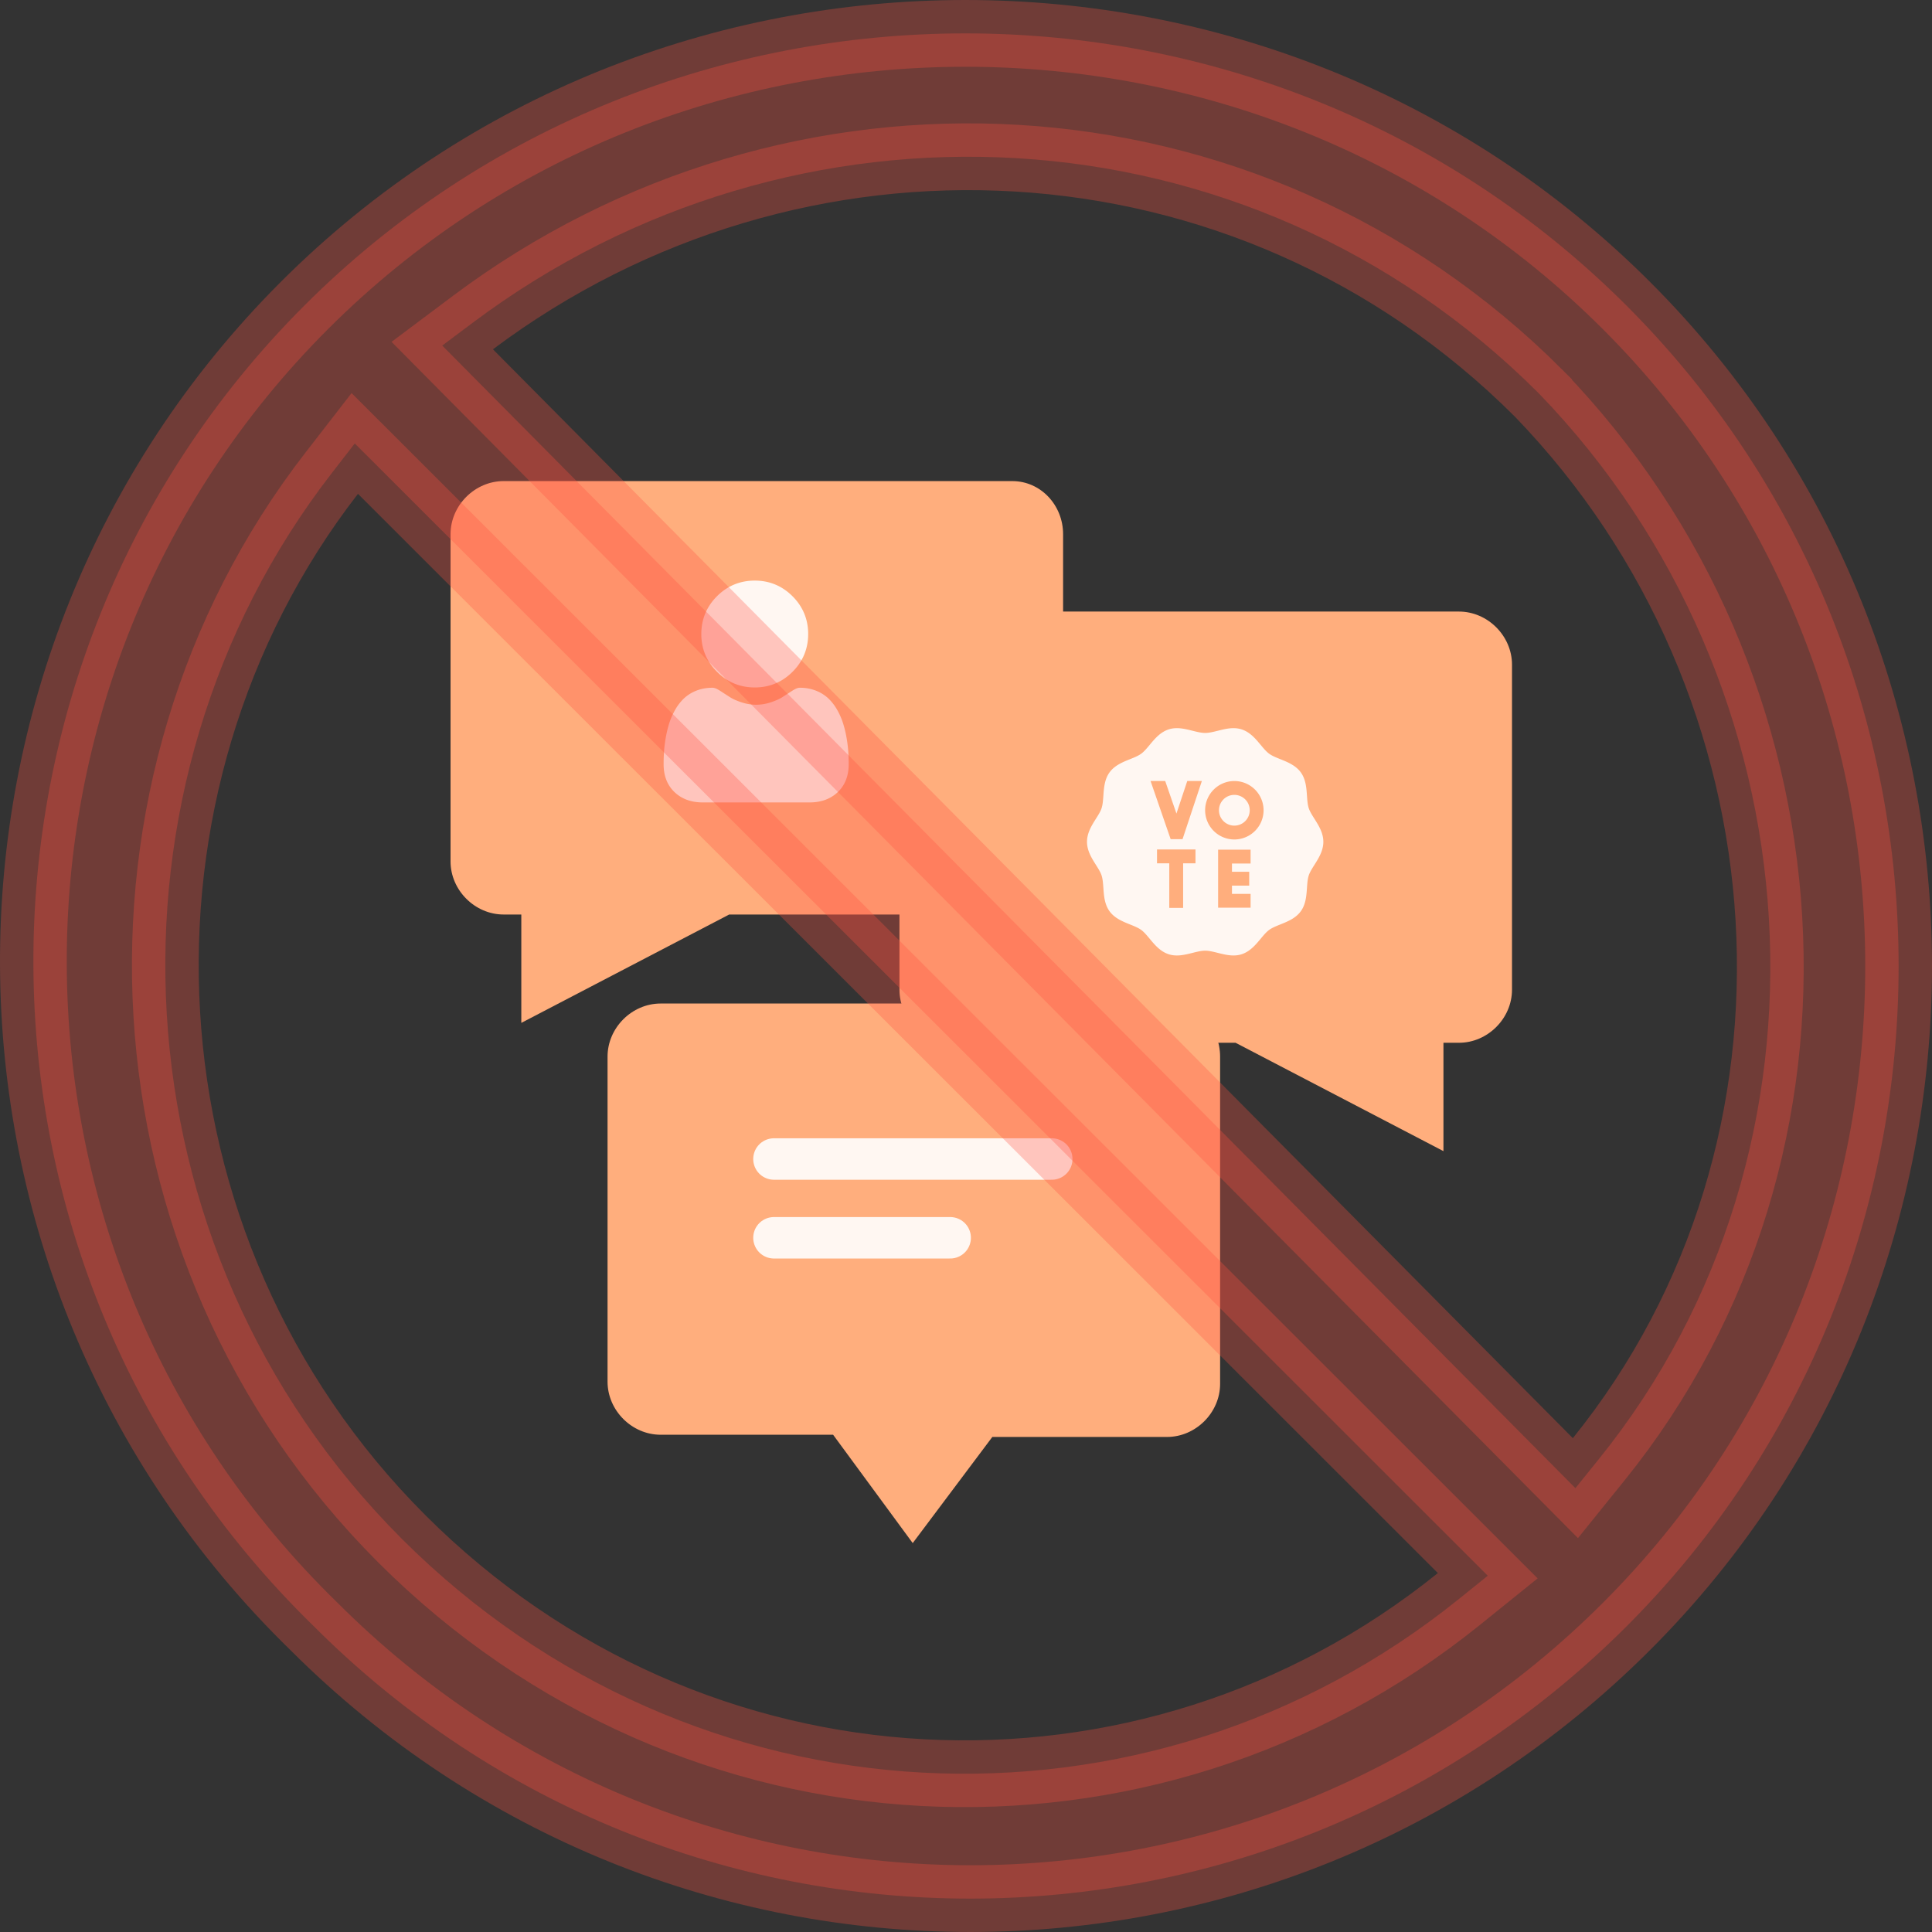 <svg width="253" height="253" fill="none" xmlns="http://www.w3.org/2000/svg">
    <rect width="100%" height="100%" fill="#333333" stroke="none"/>
    <path d="M139.215 69.95v42.858c0 3.765-3.186 6.95-6.95 6.95H95.488l-27.221 14.19v-14.19H65.95c-3.765 0-6.95-3.185-6.95-6.95V69.95c0-3.765 3.185-6.95 6.95-6.95h66.604c3.765 0 6.661 3.185 6.661 6.95z" fill="#FFAE7D"/>
    <path d="M117.786 87.035v42.569c0 3.765 3.185 6.95 6.95 6.95h37.066l27.221 14.19v-14.19h2.027c3.765 0 6.95-3.185 6.95-6.95V87.035c0-3.764-3.185-6.95-6.95-6.95h-66.604c-3.764 0-6.66 3.186-6.66 6.95z" fill="#FFAE7D"/>
    <path d="M159.775 138.364v42.858c0 3.765-3.185 6.95-6.95 6.95h-22.877l-10.425 13.9-10.425-14.189H86.51c-3.764 0-6.95-3.186-6.95-6.95v-42.569c0-3.765 3.186-6.95 6.95-6.95h66.605c3.764 0 6.66 3.185 6.66 6.95z" fill="#FFAE7D"/>
    <g clip-path="url(#a)" fill="#FFF7F2">
        <path d="M98.837 90.024c1.922 0 3.587-.69 4.947-2.05 1.36-1.36 2.049-3.024 2.049-4.947 0-1.922-.689-3.586-2.05-4.947-1.36-1.36-3.024-2.05-4.947-2.05-1.922 0-3.586.69-4.946 2.05-1.36 1.36-2.05 3.025-2.05 4.947 0 1.923.69 3.587 2.05 4.947 1.36 1.36 3.025 2.05 4.947 2.05zM111.079 98.368a17.165 17.165 0 0 0-.235-1.835 14.432 14.432 0 0 0-.452-1.846 9.106 9.106 0 0 0-.758-1.721 6.529 6.529 0 0 0-1.144-1.491 5.044 5.044 0 0 0-1.644-1.032 5.676 5.676 0 0 0-2.098-.38c-.296 0-.583.121-1.137.482-.341.222-.739.48-1.184.764-.381.242-.896.47-1.533.675a6.086 6.086 0 0 1-1.875.303 6.093 6.093 0 0 1-1.875-.303c-.636-.205-1.151-.432-1.531-.675-.44-.282-.84-.539-1.186-.764-.553-.36-.84-.482-1.137-.482-.755 0-1.46.127-2.097.38a5.04 5.04 0 0 0-1.644 1.032 6.495 6.495 0 0 0-1.143 1.49 9.136 9.136 0 0 0-.759 1.722 14.493 14.493 0 0 0-.451 1.846 17.211 17.211 0 0 0-.236 1.836 24.871 24.871 0 0 0-.058 1.715c0 1.516.482 2.744 1.433 3.649.939.894 2.18 1.347 3.692 1.347h13.987c1.51 0 2.752-.453 3.691-1.347.951-.904 1.433-2.132 1.433-3.649 0-.585-.02-1.163-.059-1.716z"/>
    </g>
    <g clip-path="url(#b)" fill="#FFF7F2">
        <path d="M161.641 104.091c-1.11 0-2.014.903-2.014 2.014 0 1.11.904 2.013 2.014 2.013a2.015 2.015 0 0 0 2.014-2.013 2.016 2.016 0 0 0-2.014-2.014z"/>
        <path d="M172.131 107.226c-.312-.494-.607-.962-.748-1.395-.151-.465-.191-1.037-.233-1.642-.07-1.003-.15-2.141-.81-3.048-.667-.916-1.729-1.343-2.666-1.72-.558-.224-1.085-.436-1.473-.718-.379-.276-.738-.708-1.119-1.165-.65-.781-1.387-1.666-2.479-2.02-1.049-.342-2.099-.08-3.113.173-.599.149-1.164.29-1.67.29-.505 0-1.071-.141-1.669-.29-1.015-.253-2.064-.515-3.113-.174-1.093.355-1.829 1.24-2.479 2.021-.381.457-.74.889-1.119 1.165-.388.282-.916.494-1.474.718-.937.377-1.999.804-2.665 1.72-.661.907-.74 2.045-.81 3.048-.043.605-.083 1.177-.234 1.642-.14.433-.435.901-.748 1.395-.545.864-1.163 1.844-1.163 3.012s.618 2.148 1.163 3.012c.313.494.608.962.748 1.395.151.465.191 1.037.234 1.642.07 1.003.15 2.141.81 3.048.666.916 1.728 1.343 2.665 1.72.558.224 1.086.436 1.474.718.379.276.738.708 1.119 1.165.65.781 1.386 1.666 2.479 2.021 1.049.341 2.098.079 3.113-.174.598-.149 1.164-.29 1.669-.29.506 0 1.071.141 1.67.29.667.167 1.349.336 2.037.336.358 0 .717-.046 1.076-.162 1.092-.355 1.829-1.24 2.479-2.021.38-.457.74-.889 1.119-1.165.388-.282.915-.494 1.473-.719.937-.376 1.999-.803 2.666-1.719.66-.907.74-2.045.81-3.048.042-.605.082-1.177.233-1.642.141-.434.436-.901.748-1.396.546-.863 1.164-1.843 1.164-3.011 0-1.168-.618-2.148-1.164-3.012zm-8.543 6.932v1.814h-2.259v1.08h2.439v1.814h-4.253v-7.602h4.253v1.814h-2.439v1.08h2.259zm-1.947-4.226a3.832 3.832 0 0 1-3.827-3.827 3.832 3.832 0 0 1 3.827-3.828 3.832 3.832 0 0 1 3.828 3.828 3.832 3.832 0 0 1-3.828 3.827zm-10.127 3.119v-1.813h5.039v1.813h-1.619v5.841h-1.814v-5.841h-1.606zm1.073-10.775 1.472 4.261 1.416-4.261h1.911l-2.529 7.612h-1.558l-2.63-7.612h1.918z"/>
    </g>
    <path stroke="#FFF7F2" stroke-width="5.43" stroke-linecap="round" d="M101.352 151.775h36.378M101.352 162.091h23.076"/>
    <path opacity=".3" d="m41.089 212.96.02.019.02.02c47.535 47.506 124.314 47.506 171.849 0 47.534-47.505 47.534-125.493 0-172.998-47.535-47.506-125.577-47.506-173.112 0C-7.662 87.5-7.662 165.457 41.089 212.96zM201.482 51.483l.027.027.026.027c36.807 38.098 40.856 98.617 7.834 139.539l-3.067 3.8-3.439-3.467L61.449 48.82l-3.535-3.565 4.017-3.011c42.073-31.535 101.334-28.954 139.551 9.239zm-10.101 151.421 3.443 3.441-3.79 3.055c-40.88 32.947-100.213 30.29-138.41-7.883-38.196-38.172-40.835-98.692-9.204-139.525l3.038-3.92 3.509 3.505L191.38 202.904z" fill="#FF5242" stroke="#FF5242" stroke-width="8.743"/>
    <defs>
        <clipPath id="a">
            <path fill="#fff" transform="translate(84.52 76.031)" d="M0 0h29.049v29.049H0z"/>
        </clipPath>
        <clipPath id="b">
            <path fill="#fff" transform="translate(142.346 94.763)" d="M0 0h30.949v30.949H0z"/>
        </clipPath>
    </defs>
</svg>
